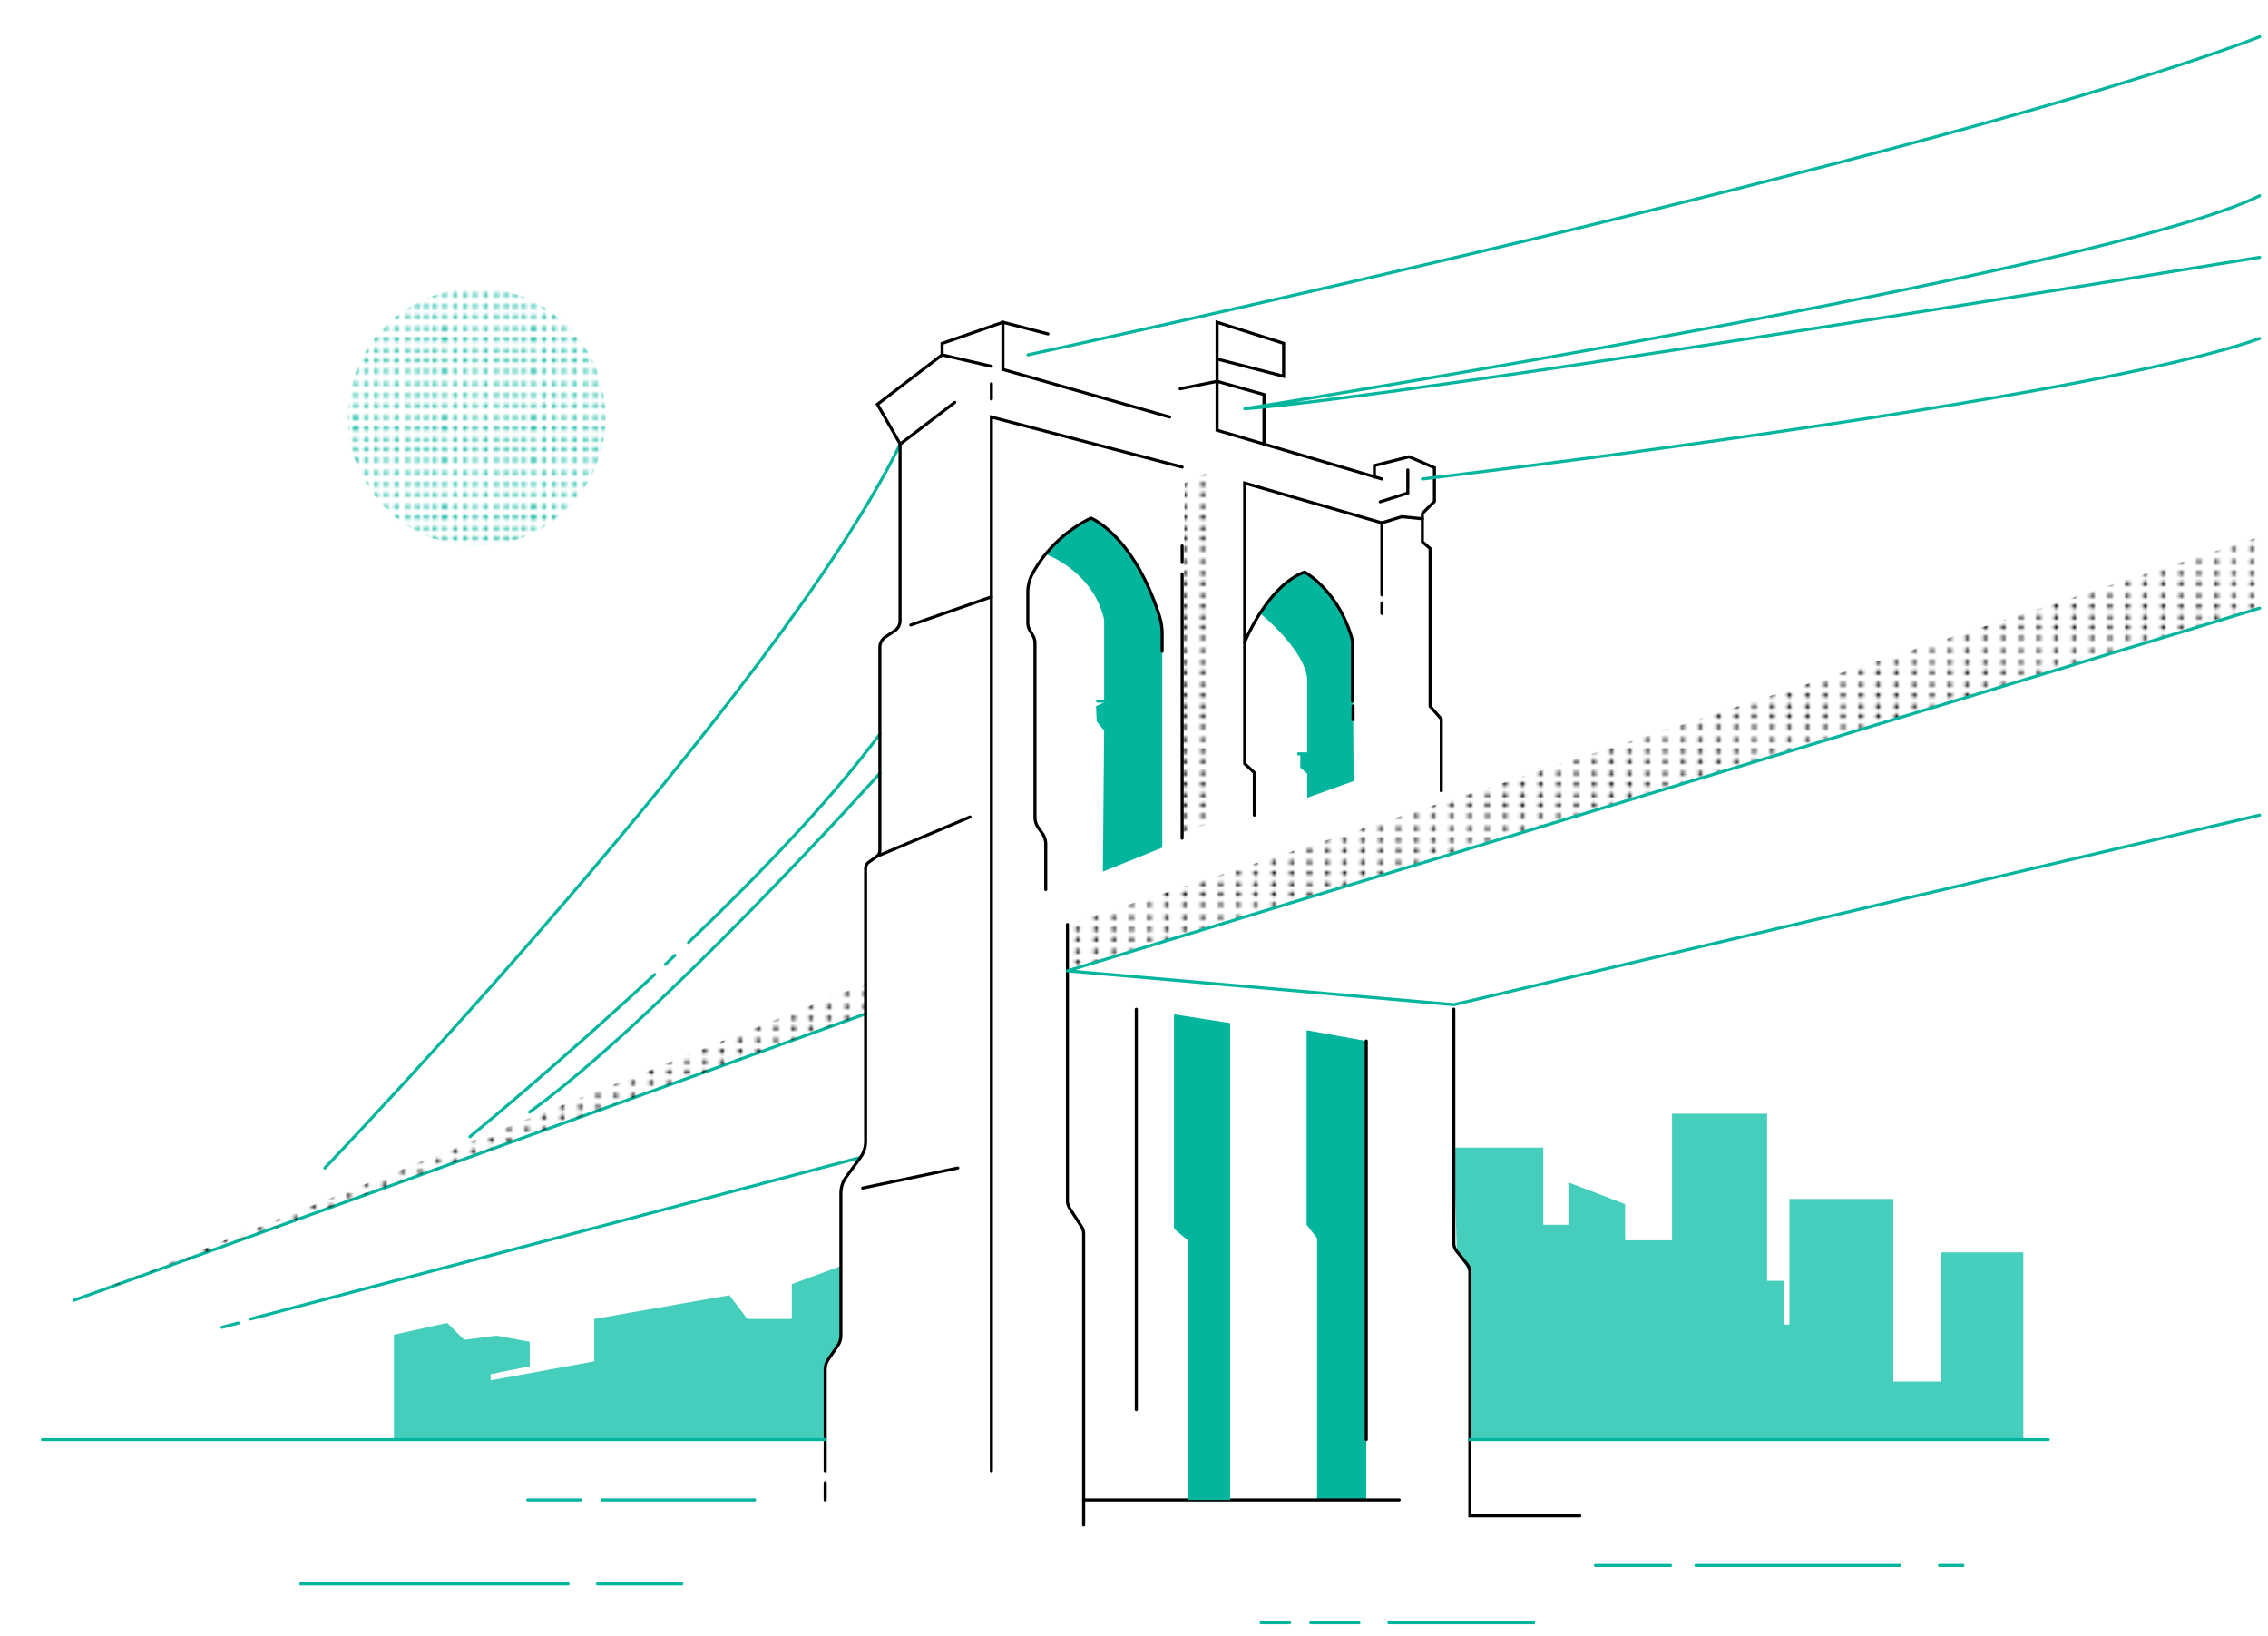 <svg xmlns="http://www.w3.org/2000/svg" xmlns:xlink="http://www.w3.org/1999/xlink" id="Layer_1" data-name="Layer 1" viewBox="0 0 739.55 533.47">
    <style>
        .cls-1,
        .cls-4,
        .cls-5,
        .cls-7 {
        fill: none;
        }

        .cls-2 {
        fill: #03b59d;
        }

        .cls-3 {
        fill: #03b59d;
        }

        .cls-4 {
        stroke: #000;
        stroke-miterlimit: 10;
        }

        .cls-4,
        .cls-5,
        .cls-7 {
        stroke-linecap: round;
        }

        .cls-5 {
        stroke: #03b59d;
        }

        .cls-5,
        .cls-7 {
        stroke-linejoin: round;
        }

        .cls-6 {
        fill: url(#_10_dpi_10_);
        }

        .cls-7 {
        stroke: #03b59d;
        }

        .cls-8 {
        fill: #46cebcd2;
        }

        .cls-9 {
        fill: url(#_6_dpi_70_);
        }
    </style>  
    <defs>
      <pattern id="_10_dpi_10_" data-name="10 dpi 10%" width="28.8" height="28.8" patternUnits="userSpaceOnUse"
        viewBox="0 0 28.8 28.8">
        <rect class="cls-1" width="28.8" height="28.8"></rect>
        <path d="M9.36,28a.72.72,0,1,0-.72-.72A.72.72,0,0,0,9.36,28Z"></path>
        <path d="M9.36,13.64a.72.72,0,1,0-.72-.72A.72.72,0,0,0,9.36,13.64Z"></path>
        <path d="M3.43,20.84a.72.72,0,1,0-.72-.72A.72.72,0,0,0,3.43,20.84Z"></path>
        <path d="M15.22,20.84a.72.72,0,1,0-.72-.72A.72.72,0,0,0,15.22,20.84Z"></path>
        <path d="M3.43,5.72A.72.72,0,1,0,2.71,5,.72.72,0,0,0,3.43,5.72Z"></path>
        <path d="M9.36,5.72A.72.72,0,1,0,8.64,5,.72.72,0,0,0,9.36,5.72Z"></path>
        <path d="M9.36,20.84a.72.72,0,1,0-.72-.72A.72.72,0,0,0,9.36,20.84Z"></path>
        <path d="M15.22,13.64a.72.72,0,1,0-.72-.72A.72.72,0,0,0,15.22,13.64Z"></path>
        <path d="M3.43,13.64a.72.72,0,1,0-.72-.72A.72.72,0,0,0,3.43,13.64Z"></path>
        <path d="M3.43,28a.72.72,0,1,0-.72-.72A.72.72,0,0,0,3.43,28Z"></path>
        <path d="M15.22,28a.72.72,0,1,0-.72-.72A.72.72,0,0,0,15.22,28Z"></path>
        <path d="M26.8,5.72A.72.72,0,1,0,26.08,5,.72.72,0,0,0,26.8,5.72Z"></path>
        <path d="M26.8,13.64a.72.72,0,1,0-.72-.72A.72.72,0,0,0,26.8,13.64Z"></path>
        <path d="M26.8,20.84a.72.72,0,1,0-.72-.72A.72.72,0,0,0,26.8,20.84Z"></path>
        <path d="M26.8,28a.72.72,0,1,0-.72-.72A.72.72,0,0,0,26.8,28Z"></path>
        <path d="M15.22,5.72A.72.72,0,1,0,14.5,5,.72.72,0,0,0,15.22,5.72Z"></path>
        <circle cx="21.03" cy="27.32" r="0.72"></circle>
        <path d="M21,13.64a.72.72,0,0,0,0-1.44.72.72,0,0,0,0,1.44Z"></path>
        <path d="M9.36,9.83a.72.72,0,1,0-.72-.72A.72.72,0,0,0,9.36,9.83Z"></path>
        <path d="M15.22,9.83a.72.72,0,1,0-.72-.72A.72.72,0,0,0,15.22,9.83Z"></path>
        <path d="M3.43,9.83a.72.72,0,1,0-.72-.72A.72.72,0,0,0,3.43,9.83Z"></path>
        <path d="M26.8,9.83a.72.72,0,1,0-.72-.72A.72.72,0,0,0,26.8,9.83Z"></path>
        <path d="M21,9.83a.72.72,0,0,0,0-1.44.72.72,0,0,0,0,1.44Z"></path>
        <path d="M9.36,17a.72.72,0,1,0-.72-.72A.72.72,0,0,0,9.36,17Z"></path>
        <path d="M15.22,17a.72.72,0,1,0-.72-.72A.72.72,0,0,0,15.22,17Z"></path>
        <path d="M3.43,17a.72.72,0,1,0-.72-.72A.72.72,0,0,0,3.43,17Z"></path>
        <path d="M26.8,17a.72.72,0,1,0-.72-.72A.72.72,0,0,0,26.8,17Z"></path>
        <path d="M21,17a.72.72,0,1,0-.71-.72A.72.72,0,0,0,21,17Z"></path>
        <path d="M21,20.84a.72.72,0,0,0,0-1.44.72.72,0,0,0,0,1.44Z"></path>
        <path d="M3.43,24.38a.72.72,0,1,0-.72-.72A.72.72,0,0,0,3.43,24.38Z"></path>
        <path d="M15.22,24.38a.72.72,0,1,0-.72-.72A.72.72,0,0,0,15.22,24.38Z"></path>
        <path d="M9.36,24.38a.72.72,0,1,0-.72-.72A.72.72,0,0,0,9.36,24.38Z"></path>
        <path d="M26.8,24.38a.72.72,0,1,0-.72-.72A.72.72,0,0,0,26.8,24.38Z"></path>
        <path d="M21,24.38a.72.72,0,1,0-.72-.72A.72.72,0,0,0,21,24.38Z"></path>
        <path d="M21,5.72A.72.72,0,1,0,20.32,5,.72.72,0,0,0,21,5.72Z"></path>
        <path d="M3.43,2.2a.72.72,0,1,0-.72-.72A.72.72,0,0,0,3.43,2.2Z"></path>
        <path d="M9.36,2.2a.72.72,0,1,0-.72-.72A.72.72,0,0,0,9.36,2.2Z"></path>
        <path d="M26.8,2.2a.72.72,0,1,0-.72-.72A.72.72,0,0,0,26.8,2.2Z"></path>
        <path d="M15.22,2.2a.72.72,0,1,0-.72-.72A.72.72,0,0,0,15.22,2.2Z"></path>
        <path d="M21,2.2a.72.72,0,1,0-.71-.72A.72.72,0,0,0,21,2.2Z"></path>
    </pattern>
    <pattern id="_6_dpi_70_" data-name="6 dpi 70%" width="28.8" height="28.8" patternUnits="userSpaceOnUse"
        viewBox="0 0 28.8 28.8">
        <rect class="cls-1" width="28.8" height="28.8"></rect>
        <path class="cls-2" d="M28.8,5.72A.72.72,0,1,0,28.08,5,.72.72,0,0,0,28.8,5.72Z"></path>
        <path class="cls-2" d="M28.8,20.84a.72.72,0,1,0-.72-.72A.72.72,0,0,0,28.8,20.84Z"></path>
        <path class="cls-2" d="M28.8,24.38a.72.72,0,1,0-.72-.72A.72.72,0,0,0,28.8,24.38Z"></path>
        <circle class="cls-2" cx="20.08" cy="27.32" r="0.72"></circle>
        <path class="cls-2" d="M9.9,28a.72.72,0,0,0,0-1.44A.72.72,0,0,0,9.9,28Z"></path>
        <path class="cls-2" d="M20.08,13.64a.72.72,0,1,0-.72-.72A.72.72,0,0,0,20.08,13.64Z"></path>
        <path class="cls-2" d="M9.9,13.64a.72.72,0,1,0,0-1.44.72.72,0,0,0,0,1.44Z"></path>
        <path class="cls-2" d="M3.43,20.84a.72.72,0,1,0-.72-.72A.72.72,0,0,0,3.43,20.84Z"></path>
        <path class="cls-2" d="M16.94,20.84a.72.72,0,1,0-.72-.72A.72.72,0,0,0,16.94,20.84Z"></path>
        <path class="cls-2" d="M3.43,5.72A.72.72,0,1,0,2.71,5,.72.72,0,0,0,3.43,5.72Z"></path>
        <path class="cls-2" d="M9.9,5.72A.72.72,0,1,0,9.18,5,.72.72,0,0,0,9.9,5.72Z"></path>
        <path class="cls-2" d="M0,5.72A.72.72,0,1,0,0,4.28.72.72,0,0,0-.72,5,.72.72,0,0,0,0,5.72Z"></path>
        <path class="cls-2" d="M0,20.84A.72.72,0,0,0,0,19.4a.72.72,0,0,0-.72.72A.72.72,0,0,0,0,20.84Z"></path>
        <path class="cls-2" d="M9.9,20.84a.72.72,0,1,0-.72-.72A.72.72,0,0,0,9.9,20.84Z"></path>
        <path class="cls-2" d="M13.32,28a.72.72,0,1,0-.72-.72A.72.72,0,0,0,13.32,28Z"></path>
        <path class="cls-2" d="M13.32,13.64a.72.72,0,1,0-.72-.72A.72.72,0,0,0,13.32,13.64Z"></path>
        <path class="cls-2" d="M13.32,5.72A.72.72,0,1,0,12.6,5,.72.72,0,0,0,13.32,5.72Z"></path>
        <path class="cls-2" d="M13.32,20.84a.72.72,0,1,0-.72-.72A.72.72,0,0,0,13.32,20.84Z"></path>
        <path class="cls-2" d="M20.08,20.84a.72.72,0,1,0-.72-.72A.72.72,0,0,0,20.08,20.84Z"></path>
        <path class="cls-2" d="M16.94,13.64a.72.72,0,1,0-.72-.72A.72.72,0,0,0,16.94,13.64Z"></path>
        <path class="cls-2" d="M3.43,13.64a.72.72,0,1,0-.72-.72A.72.72,0,0,0,3.43,13.64Z"></path>
        <path class="cls-2" d="M3.43,28a.72.72,0,1,0-.72-.72A.72.72,0,0,0,3.43,28Z"></path>
        <path class="cls-2" d="M6.73,20.84A.72.72,0,1,0,6,20.12.72.72,0,0,0,6.73,20.84Z"></path>
        <path class="cls-2" d="M6.73,5.72A.72.72,0,1,0,6,5,.72.72,0,0,0,6.73,5.72Z"></path>
        <path class="cls-2" d="M6.73,13.64A.72.72,0,1,0,6,12.92.72.72,0,0,0,6.73,13.64Z"></path>
        <path class="cls-2" d="M6.73,28A.72.72,0,1,0,6,27.32.72.72,0,0,0,6.73,28Z"></path>
        <path class="cls-2" d="M16.94,28a.72.72,0,1,0-.72-.72A.72.72,0,0,0,16.94,28Z"></path>
        <path class="cls-2" d="M25.78,5.72A.72.72,0,1,0,25.06,5,.72.72,0,0,0,25.78,5.72Z"></path>
        <path class="cls-2" d="M25.78,13.64a.72.72,0,1,0-.72-.72A.72.72,0,0,0,25.78,13.64Z"></path>
        <path class="cls-2" d="M25.78,20.84a.72.72,0,1,0-.72-.72A.72.72,0,0,0,25.78,20.84Z"></path>
        <path class="cls-2" d="M25.78,28a.72.72,0,1,0-.72-.72A.72.72,0,0,0,25.78,28Z"></path>
        <path class="cls-2" d="M28.8,5.72A.72.72,0,1,0,28.08,5,.72.72,0,0,0,28.8,5.72Z"></path>
        <path class="cls-2" d="M28.8,13.64a.72.72,0,1,0-.72-.72A.72.72,0,0,0,28.8,13.64Z"></path>
        <path class="cls-2" d="M28.8,20.84a.72.72,0,1,0-.72-.72A.72.72,0,0,0,28.8,20.84Z"></path>
        <path class="cls-2" d="M28.8,28a.72.72,0,1,0-.72-.72A.72.72,0,0,0,28.8,28Z"></path>
        <path class="cls-2" d="M16.94,5.72A.72.72,0,1,0,16.22,5,.72.72,0,0,0,16.94,5.72Z"></path>
        <path class="cls-2" d="M20.08,5.72A.72.72,0,1,0,19.36,5,.72.72,0,0,0,20.08,5.72Z"></path>
        <circle class="cls-2" cx="22.97" cy="27.32" r="0.72"></circle>
        <path class="cls-2" d="M23,13.64a.72.72,0,1,0,0-1.44.72.72,0,1,0,0,1.44Z"></path>
        <path class="cls-2" d="M20.08,9.83a.72.72,0,1,0-.72-.72A.72.72,0,0,0,20.08,9.83Z"></path>
        <path class="cls-2" d="M9.9,9.83a.72.72,0,0,0,0-1.44.72.72,0,1,0,0,1.44Z"></path>
        <path class="cls-2" d="M13.32,9.83a.72.72,0,1,0-.72-.72A.72.72,0,0,0,13.32,9.83Z"></path>
        <path class="cls-2" d="M16.94,9.83a.72.72,0,1,0-.72-.72A.72.72,0,0,0,16.94,9.83Z"></path>
        <path class="cls-2" d="M3.43,9.83a.72.72,0,1,0-.72-.72A.72.72,0,0,0,3.43,9.83Z"></path>
        <path class="cls-2" d="M6.73,9.83A.72.72,0,1,0,6,9.11.72.72,0,0,0,6.73,9.83Z"></path>
        <path class="cls-2" d="M25.78,9.83a.72.72,0,1,0-.72-.72A.72.72,0,0,0,25.78,9.83Z"></path>
        <path class="cls-2" d="M28.8,9.83a.72.72,0,1,0-.72-.72A.72.72,0,0,0,28.8,9.83Z"></path>
        <path class="cls-2" d="M23,9.83a.72.72,0,1,0,0-1.44.72.72,0,0,0,0,1.44Z"></path>
        <path class="cls-2" d="M20.08,17a.72.72,0,1,0-.72-.72A.72.72,0,0,0,20.08,17Z"></path>
        <path class="cls-2" d="M9.9,17a.72.72,0,1,0-.72-.72A.72.72,0,0,0,9.9,17Z"></path>
        <path class="cls-2" d="M13.32,17a.72.72,0,1,0-.72-.72A.72.72,0,0,0,13.32,17Z"></path>
        <path class="cls-2" d="M16.94,17a.72.72,0,1,0-.72-.72A.72.72,0,0,0,16.94,17Z"></path>
        <path class="cls-2" d="M3.43,17a.72.72,0,1,0-.72-.72A.72.72,0,0,0,3.43,17Z"></path>
        <path class="cls-2" d="M6.73,17A.72.72,0,1,0,6,16.26.72.72,0,0,0,6.73,17Z"></path>
        <path class="cls-2" d="M25.78,17a.72.72,0,1,0,0-1.44.72.72,0,1,0,0,1.44Z"></path>
        <path class="cls-2" d="M28.8,17a.72.72,0,1,0-.72-.72A.72.72,0,0,0,28.8,17Z"></path>
        <path class="cls-2" d="M23,17a.72.72,0,1,0-.72-.72A.72.72,0,0,0,23,17Z"></path>
        <path class="cls-2" d="M23,20.84a.72.72,0,1,0-.72-.72A.72.72,0,0,0,23,20.84Z"></path>
        <path class="cls-2" d="M3.43,24.38a.72.72,0,1,0-.72-.72A.72.72,0,0,0,3.43,24.38Z"></path>
        <path class="cls-2" d="M16.94,24.38a.72.72,0,1,0-.72-.72A.72.72,0,0,0,16.94,24.38Z"></path>
        <path class="cls-2" d="M0,24.38a.72.72,0,0,0,0-1.44.72.72,0,0,0-.72.72A.72.72,0,0,0,0,24.38Z"></path>
        <path class="cls-2" d="M9.9,24.38a.72.72,0,1,0-.72-.72A.72.72,0,0,0,9.9,24.38Z"></path>
        <path class="cls-2" d="M13.32,24.38a.72.72,0,1,0-.72-.72A.72.72,0,0,0,13.32,24.38Z"></path>
        <path class="cls-2" d="M20.08,24.38a.72.72,0,1,0-.72-.72A.72.72,0,0,0,20.08,24.38Z"></path>
        <path class="cls-2" d="M6.73,24.38A.72.72,0,1,0,6,23.66.72.72,0,0,0,6.73,24.38Z"></path>
        <path class="cls-2" d="M25.78,24.38a.72.72,0,1,0-.72-.72A.72.72,0,0,0,25.78,24.38Z"></path>
        <path class="cls-2" d="M28.8,24.38a.72.72,0,1,0-.72-.72A.72.72,0,0,0,28.8,24.38Z"></path>
        <path class="cls-2" d="M23,24.38a.72.72,0,1,0-.72-.72A.72.72,0,0,0,23,24.38Z"></path>
        <path class="cls-2" d="M23,5.72A.72.72,0,1,0,22.25,5,.72.72,0,0,0,23,5.72Z"></path>
        <path class="cls-2" d="M3.43,2.2a.72.72,0,1,0-.72-.72A.72.72,0,0,0,3.43,2.2Z"></path>
        <path class="cls-2" d="M9.9,2.2a.72.72,0,1,0-.72-.72A.72.72,0,0,0,9.9,2.2Z"></path>
        <path class="cls-2" d="M13.32,2.2a.72.72,0,1,0-.72-.72A.72.72,0,0,0,13.32,2.2Z"></path>
        <path class="cls-2" d="M6.73,2.2A.72.72,0,1,0,6,1.48.72.72,0,0,0,6.73,2.2Z"></path>
        <path class="cls-2" d="M25.78,2.2a.72.72,0,1,0-.72-.72A.72.72,0,0,0,25.78,2.2Z"></path>
        <path class="cls-2" d="M28.8,2.2a.72.72,0,1,0-.72-.72A.72.72,0,0,0,28.8,2.2Z"></path>
        <path class="cls-2" d="M16.94,2.2a.72.72,0,1,0-.72-.72A.72.72,0,0,0,16.94,2.2Z"></path>
        <path class="cls-2" d="M20.08,2.2a.72.72,0,1,0-.72-.72A.72.72,0,0,0,20.08,2.2Z"></path>
        <path class="cls-2" d="M23,2.2a.72.72,0,1,0-.72-.72A.72.72,0,0,0,23,2.2Z"></path>
        <path class="cls-2" d="M0,5.72A.72.72,0,1,0,0,4.28.72.72,0,0,0-.72,5,.72.72,0,0,0,0,5.72Z"></path>
        <path class="cls-2" d="M0,13.64A.72.72,0,0,0,0,12.2a.72.72,0,0,0-.72.72A.72.72,0,0,0,0,13.64Z"></path>
        <path class="cls-2" d="M0,20.84A.72.72,0,0,0,0,19.4a.72.72,0,0,0-.72.72A.72.72,0,0,0,0,20.84Z"></path>
        <path class="cls-2" d="M0,28A.72.72,0,0,0,0,26.6a.72.72,0,0,0-.72.72A.72.72,0,0,0,0,28Z"></path>
        <path class="cls-2" d="M0,9.83A.72.72,0,1,0,0,8.39a.72.72,0,0,0-.72.72A.72.72,0,0,0,0,9.83Z"></path>
        <path class="cls-2"
          d="M0,17a.72.72,0,0,0,.72-.72A.72.72,0,0,0,0,15.54a.72.72,0,0,0-.72.72A.72.72,0,0,0,0,17Z"></path>
          <path class="cls-2" d="M0,24.38a.72.72,0,0,0,0-1.44.72.72,0,0,0-.72.72A.72.72,0,0,0,0,24.38Z"></path>
          <path class="cls-2" d="M0,2.2A.72.72,0,0,0,0,.76a.72.72,0,0,0-.72.72A.72.72,0,0,0,0,2.2Z"></path>
      </pattern>
  </defs>
  <polygon class="cls-3"
      points="429.47 489.02 429.47 403.69 426.06 399.29 426.06 335.87 445.51 339.39 445.51 489.02 429.47 489.02">
  </polygon>
  <polyline class="cls-4" points="323.27 479.52 323.27 135.96 385.48 152.27"></polyline>
  <polyline class="cls-4"
      points="409.01 265.74 409.01 251.88 405.88 248.97 405.88 157.49 450.61 170.46 457.1 168.45 463.81 169.12">
  </polyline>
  <line class="cls-4" x1="450.61" y1="193.95" x2="450.61" y2="170.46"></line>
  <line class="cls-4" x1="450.61" y1="196.56" x2="450.61" y2="199.99"></line>
  <polyline class="cls-4"
      points="469.97 257.8 469.97 234.41 466.33 230.26 466.33 178.81 463.81 176.62 463.81 167.39 467.74 163.48 467.74 152.49 459.5 148.91 448.16 151.78 448.16 155.6">
  </polyline>
  <polyline class="cls-4" points="459.06 153.21 459.06 160.73 450.07 163.6"></polyline>
  <polyline class="cls-4"
      points="450.61 156.15 396.87 140.26 396.87 105.06 418.56 111.93 418.56 122.66 396.87 117.05"></polyline>
      <polyline class="cls-4" points="384.82 126.75 396.87 124.32 412.16 128.63 412.16 144.78"></polyline>
      <line class="cls-4" x1="323.27" y1="125.11" x2="323.27" y2="130.05"></line>
      <polyline class="cls-4" points="381.41 135.96 327.04 120.45 327.04 105.06 341.72 108.87"></polyline>
      <polyline class="cls-4" points="323.27 119.42 307.2 115.69 307.2 111.97 327.04 105.06"></polyline>
      <polyline class="cls-4" points="311.33 131.18 293.55 144.78 286.11 131.82 307.2 115.69"></polyline>
      <line class="cls-4" x1="269.08" y1="483.4" x2="269.08" y2="489.02"></line>
      <line class="cls-4" x1="281.3" y1="387.33" x2="312.32" y2="380.79"></line>
      <line class="cls-4" x1="285.93" y1="279.19" x2="316.31" y2="266.34"></line>
      <line class="cls-4" x1="323.27" y1="194.59" x2="297.01" y2="203.75"></line>
      <path class="cls-4" d="M348.08,301.4v90.1a4.33,4.33,0,0,0,.69,2.35l3.9,6.08a4.32,4.32,0,0,1,.69,2.34v94.92">
      </path>
      <line class="cls-4" x1="370.53" y1="329.04" x2="370.53" y2="459.56"></line>
      <line class="cls-4" x1="445.51" y1="469.33" x2="445.51" y2="339.39"></line>
      <line class="cls-4" x1="353.36" y1="489.02" x2="456.25" y2="489.02"></line>
      <line class="cls-5" x1="282.26" y1="330.53" x2="24.21" y2="423.88"></line>
      <line class="cls-5" x1="81.74" y1="430.01" x2="280.55" y2="377.37"></line>
      <line class="cls-5" x1="77.7" y1="431.34" x2="72.38" y2="432.72"></line>
      <path class="cls-5" d="M105.93,380.79s147.54-154.16,187.62-236"></path>
      <path class="cls-5" d="M224.51,307.26c22.8-21.83,46.28-46.25,62.44-68"></path>
      <path class="cls-5" d="M217,314.37l3.07-2.9"></path>
      <path class="cls-5" d="M153.24,370.59s28-22.87,60.2-52.87"></path>
      <path class="cls-5" d="M287,252S215.33,331.82,172.7,362.55"></path>
      <path class="cls-5" d="M335.2,115.69S635.74,50.7,736.82,12"></path>
      <path class="cls-5" d="M463.8,156.15s215.91-25.39,273-45.79"></path>
      <path class="cls-5" d="M736.82,83.9s-279.24,45.71-330.94,49.36c0,0,281.26-44.75,330.94-69.43"></path>
      <line class="cls-4" x1="385.48" y1="187.09" x2="385.48" y2="273.27"></line>
      <line class="cls-4" x1="385.48" y1="183.42" x2="385.48" y2="177.98"></line>
      <polygon class="cls-6" points="348.08 316.51 736.82 198.28 736.82 175.02 348.08 301.39 348.08 316.51">
      </polygon>
      <polyline class="cls-5" points="736.82 265.74 474.06 327.54 348.08 316.51 736.82 198.28"></polyline>
      <polygon class="cls-6" points="282.26 320.65 28.64 422.28 282.26 330.53 282.26 320.65"></polygon>
      <polygon class="cls-6" points="386.3 157.49 385.48 271.52 393.78 268.61 393.78 154.14 386.3 157.49">
      </polygon>
      <polygon class="cls-3"
          points="382.82 330.69 382.82 400.59 387.33 404.36 387.33 489.02 401.13 489.02 401.13 333.54 382.82 330.69">
      </polygon>
      <path class="cls-3"
          d="M359.63,284.16,379,276.34V203.75s-8.05-27.47-23.23-34.83c0,0-7.59,2.86-14.73,11.78,0,0,15.42,5.47,19,21.34V229l-2.51,1.16a.24.24,0,0,0-.13.22l.22,4.75a.34.34,0,0,0,.05.14l2.37,2.93Z">
      </path>
      <line class="cls-7" x1="357.9" y1="228.59" x2="365.71" y2="228.59"></line>
      <path class="cls-4"
          d="M341,290V275.22a6.09,6.09,0,0,0-1.12-3.53l-1.26-1.77a6.05,6.05,0,0,1-1.13-3.53V209.7a4.92,4.92,0,0,0-.71-2.56l-.92-1.56a5,5,0,0,1-.71-2.56v-9.9a12.89,12.89,0,0,1,1.52-6.08,43.48,43.48,0,0,1,19.06-18.12s13.75,5.39,22.28,31.73a19.28,19.28,0,0,1,.95,6v5.68">
      </path>
      <path class="cls-3"
          d="M410.93,200s14.48,11.69,15.3,21.25v24.53H424v4.51l2.26,1.92v7.87l15.15-5.44L441,208.85s-5.19-17.24-15.65-22.34C425.39,186.51,417.47,189.11,410.93,200Z">
      </path>
      <path class="cls-4"
          d="M405.88,209.34s7.47-18.41,19.51-22.83c0,0,10.81,5.73,15.43,21.56a5.7,5.7,0,0,1,.22,1.59v18.93"></path>
          <line class="cls-4" x1="441.2" y1="230.18" x2="441.2" y2="234.65"></line>
          <line class="cls-7" x1="423.46" y1="245.77" x2="431.28" y2="245.77"></line>
          <line class="cls-5" x1="172.11" y1="489.02" x2="189.29" y2="489.02"></line>
          <line class="cls-5" x1="194.81" y1="516.39" x2="222.32" y2="516.39"></line>
          <line class="cls-5" x1="452.88" y1="529.04" x2="500.13" y2="529.04"></line>
          <line class="cls-5" x1="427.4" y1="529.04" x2="443.11" y2="529.04"></line>
          <line class="cls-5" x1="520.26" y1="510.38" x2="544.71" y2="510.38"></line>
          <line class="cls-5" x1="553.01" y1="510.38" x2="619.51" y2="510.38"></line>
          <line class="cls-5" x1="632.42" y1="510.38" x2="640.06" y2="510.38"></line>
          <line class="cls-5" x1="411.22" y1="529.04" x2="420.52" y2="529.04"></line>
          <line class="cls-5" x1="196.26" y1="489.02" x2="246.07" y2="489.02"></line>
          <line class="cls-5" x1="98.06" y1="516.39" x2="185.25" y2="516.39"></line>
          <polygon class="cls-8"
              points="474.06 374.13 503.24 374.13 503.24 399.29 511.42 399.29 511.42 385.47 529.93 392.57 529.93 404.36 545.22 404.36 545.22 363.08 576.22 363.08 576.22 417.55 581.65 417.55 581.65 431.86 583.48 431.86 583.48 390.87 617.39 390.87 617.39 450.39 632.86 450.39 632.86 408.3 659.77 408.3 659.77 469.33 479.26 469.33 479.26 414.81 475.04 408.04 474.06 374.13">
          </polygon>
          <path class="cls-4" d="M474.06,329v76.22a4.41,4.41,0,0,0,1,2.78l3.23,4a4.42,4.42,0,0,1,1,2.79v79.4h35.86">
          </path>
          <line class="cls-5" x1="479.26" y1="469.33" x2="667.88" y2="469.33"></line>
          <path class="cls-8"
              d="M274.2,412.75l-16,5.89V430H243.71l-5.89-7.73L193.76,430v13.83L160,450v-2l12.74-2.56v-8l-10.78-2-10.56,1.36-5.58-5.51-17.36,3.85v34.09H269.08V446.54a6.39,6.39,0,0,1,1.1-3.48c1.14-1.64,3.46-5.15,3.46-5.15a11.18,11.18,0,0,0,.56-4.34Z">
          </path>
          <path class="cls-4"
              d="M269.08,479.52v-33a6,6,0,0,1,1.1-3.48l2.93-4.22a6.1,6.1,0,0,0,1.09-3.48V389a9,9,0,0,1,1.71-5.26l4.64-6.36a9,9,0,0,0,1.71-5.26v-89a2.45,2.45,0,0,1,1-2l2.65-1.91a2.45,2.45,0,0,0,1-2V211a4,4,0,0,1,1.79-3.32l3-2a4,4,0,0,0,1.79-3.32V144.78">
          </path>
          <line class="cls-5" x1="13.82" y1="469.33" x2="269.08" y2="469.33"></line>
          <circle class="cls-9" cx="155.45" cy="135.96" r="42.02"></circle>
      </svg>